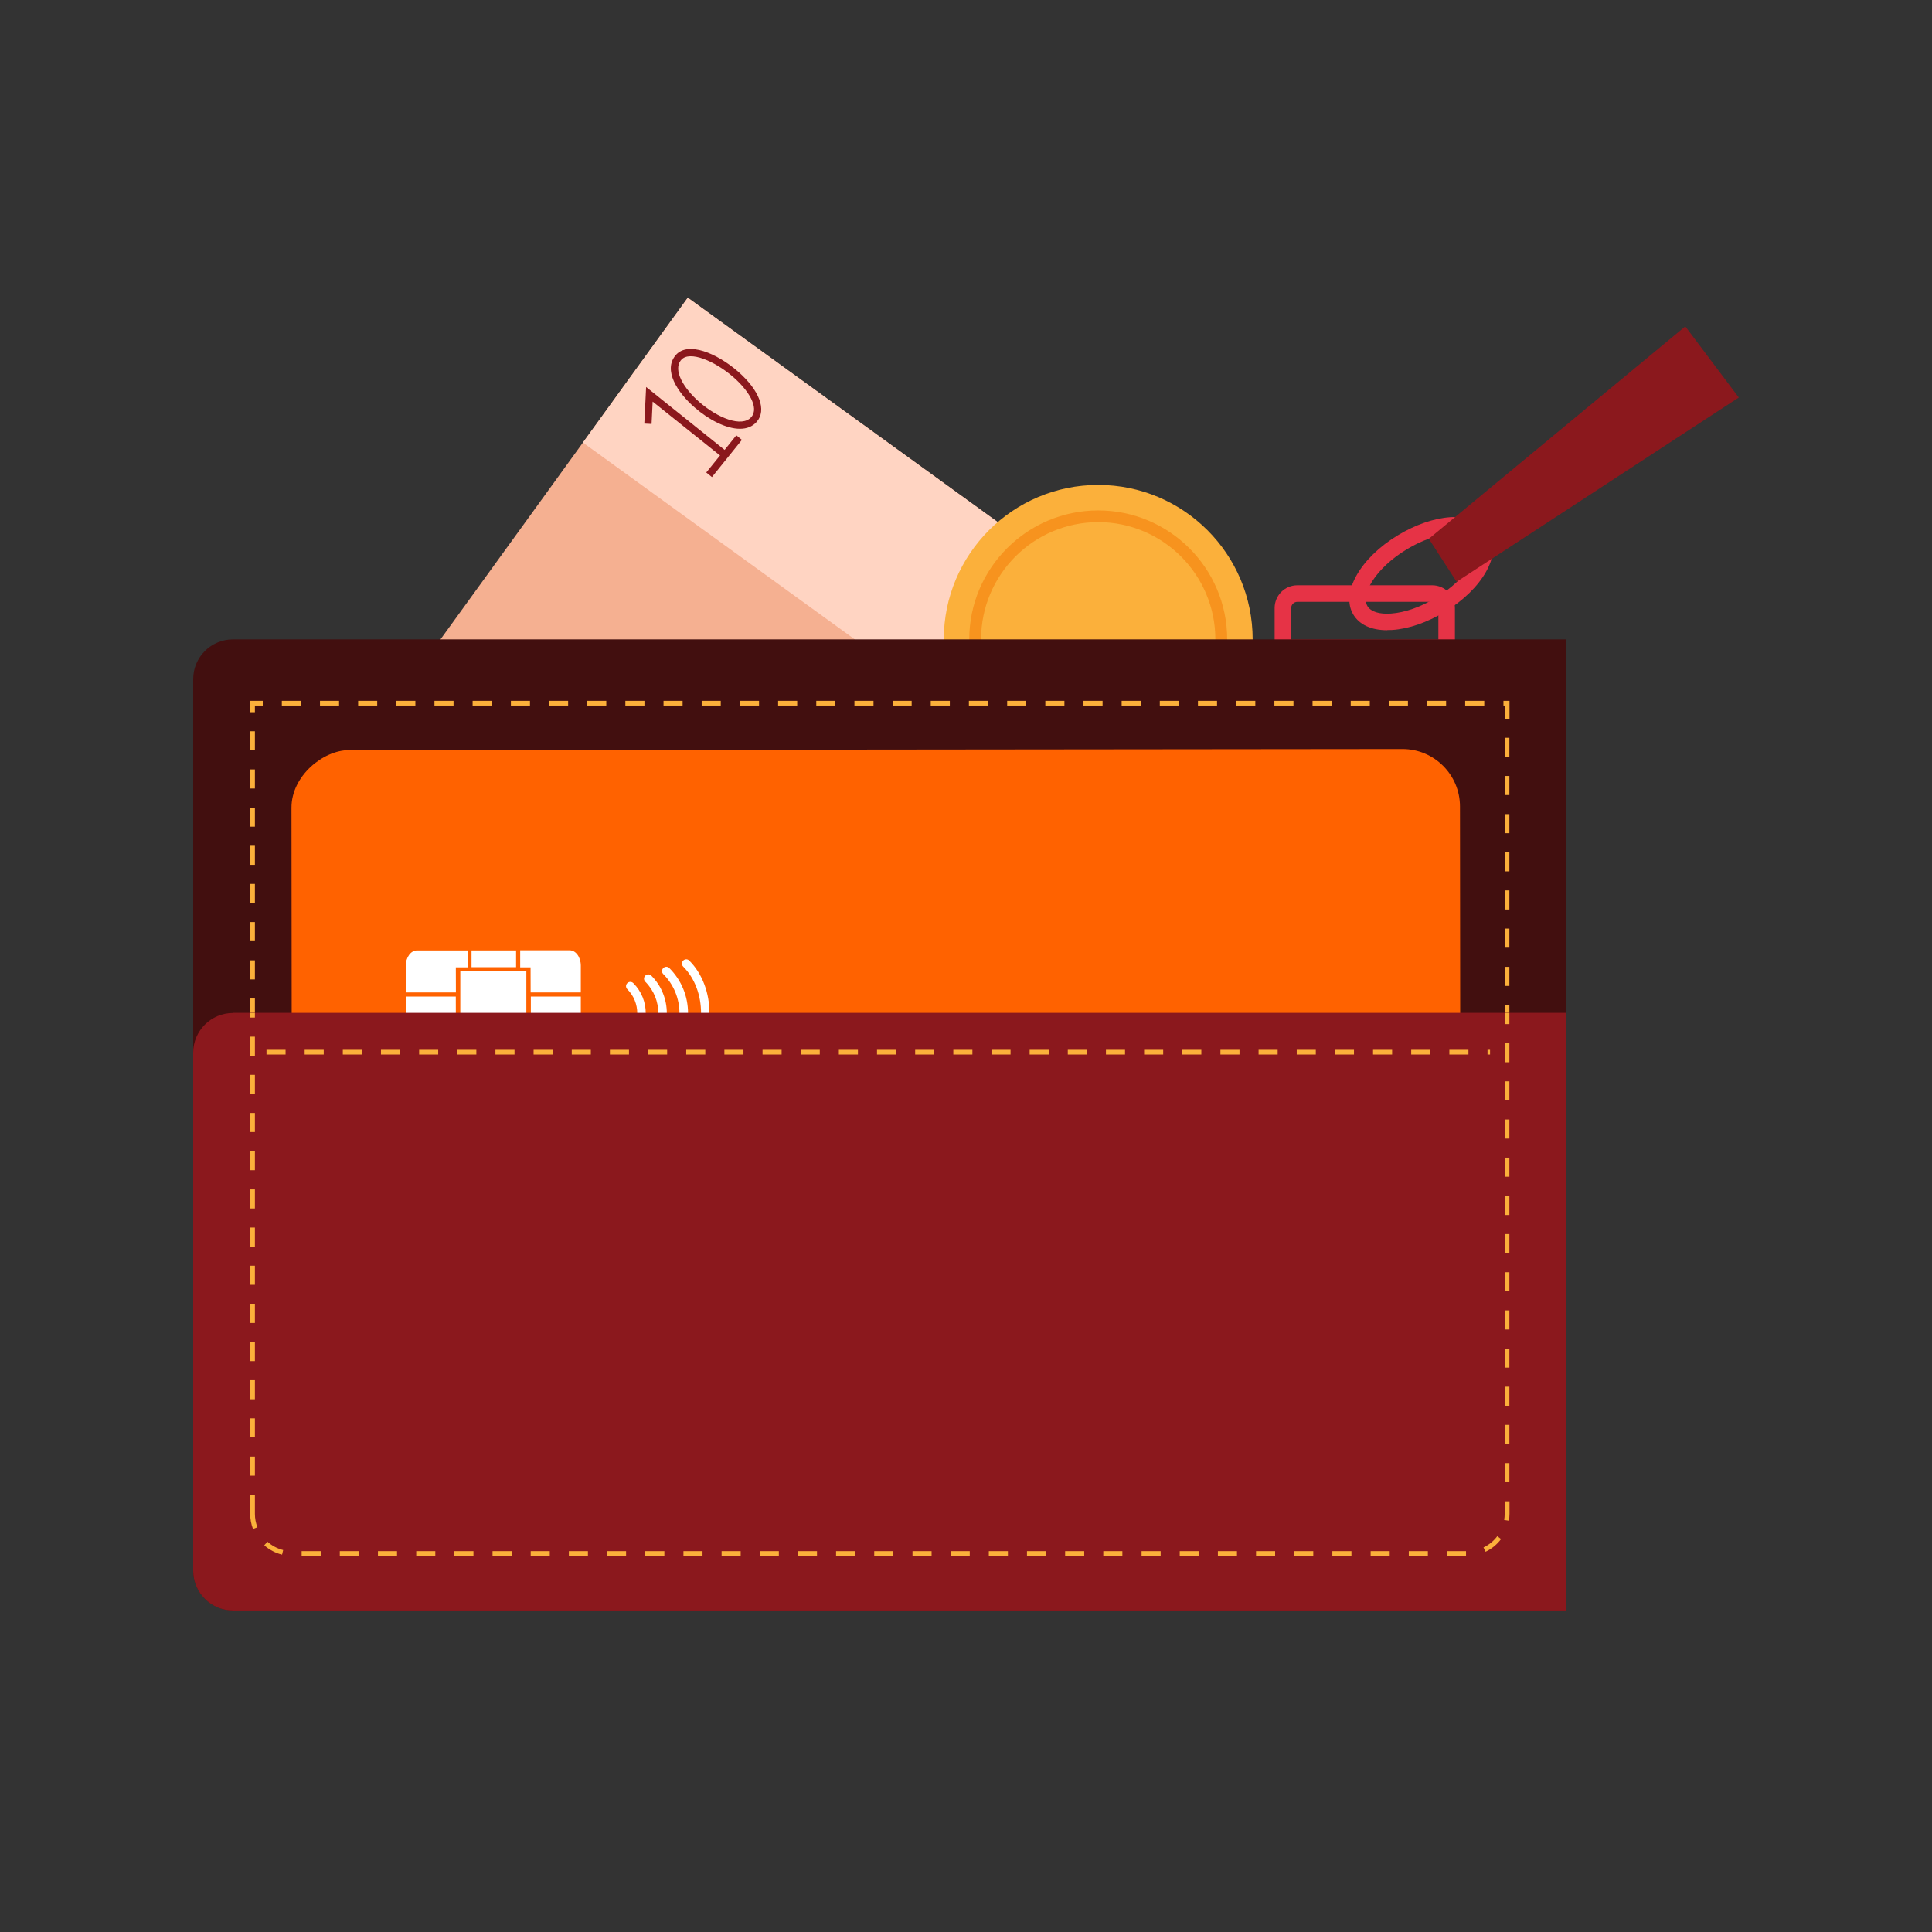 <?xml version="1.0" encoding="UTF-8"?>
<svg xmlns="http://www.w3.org/2000/svg" viewBox="0 0 160 160">
  <rect x="0" y="0" width="160" height="160" fill="#333333" stroke="none"/>
  <defs>
    <style>
      .cls-1 {
        fill: #8b181d;
      }

      .cls-1, .cls-2, .cls-3, .cls-4, .cls-5, .cls-6, .cls-7, .cls-8, .cls-9 {
        stroke-width: 0px;
      }

      .cls-2 {
        fill: #420f0f;
      }

      .cls-3 {
        fill: #ff6200;
      }

      .cls-4 {
        fill: #fff;
      }

      .cls-5 {
        fill: #e63346;
      }

      .cls-6 {
        fill: #fbb03b;
      }

      .cls-7 {
        fill: #ffd4c2;
      }

      .cls-8 {
        fill: #f7931e;
      }

      .cls-9 {
        fill: #f5b091;
      }
    </style>
  </defs>
  <g id="Money">
    <rect class="cls-9" x="38.11" y="36.43" width="55.2" height="46.39" transform="translate(47.45 -27.2) rotate(35.9)"/>
    <rect class="cls-7" x="48.06" y="37.3" width="47.91" height="14.81" transform="translate(39.9 -33.74) rotate(35.9)"/>
    <circle class="cls-6" cx="90.95" cy="52.95" r="12.79"/>
    <path class="cls-8" d="m90.95,63.63c-5.89,0-10.68-4.79-10.68-10.68s4.79-10.68,10.68-10.68,10.68,4.79,10.68,10.68-4.79,10.68-10.68,10.68Zm0-20.39c-5.35,0-9.7,4.35-9.7,9.7s4.35,9.7,9.7,9.7,9.7-4.35,9.7-9.7-4.35-9.7-9.7-9.7Z"/>
    <polygon class="cls-1" points="60.01 37.26 53.51 32.05 53.36 35.08 53.96 35.11 54.05 33.26 59.63 37.72 58.49 39.13 58.96 39.51 61.44 36.43 60.98 36.05 60.01 37.26"/>
    <path class="cls-1" d="m61.12,30.77c-1.75-1.52-4.14-2.52-5.15-1.37-1.09,1.25.15,3.12,1.55,4.34,1.18,1.03,2.62,1.77,3.76,1.77.56,0,1.04-.18,1.39-.58.84-.97.23-2.6-1.55-4.16Zm1.1,3.77c-.78.89-2.8.07-4.31-1.25-1.24-1.08-2.24-2.64-1.49-3.49.69-.79,2.78.1,4.3,1.42,1.24,1.08,2.18,2.53,1.5,3.32Z"/>
  </g>
  <g id="Ebene_1" data-name="Ebene 1">
    <path class="cls-5" d="m120.49,54.33h-14.93v-3.98c0-1.04.84-1.88,1.88-1.88h11.17c1.04,0,1.88.84,1.88,1.88v3.98Zm-13.56-1.37h12.19v-2.61c0-.28-.23-.51-.51-.51h-11.17c-.28,0-.51.23-.51.51v2.61Z"/>
    <path class="cls-5" d="m114.88,52.19c-1.31,0-2.29-.45-2.8-1.29h0c-1.08-1.78.54-4.68,3.7-6.58,1.44-.87,2.97-1.4,4.33-1.49,1.52-.1,2.66.35,3.22,1.27,1.08,1.78-.54,4.68-3.7,6.58-1.44.87-2.97,1.4-4.33,1.49-.14,0-.28.01-.42.01Zm-1.63-1.99c.28.46.99.68,1.95.61,1.14-.08,2.46-.54,3.71-1.3,2.62-1.59,3.81-3.75,3.24-4.7-.28-.46-.99-.68-1.95-.61-1.14.08-2.46.54-3.71,1.3-2.62,1.59-3.81,3.75-3.24,4.7h0Z"/>
    <polygon class="cls-1" points="120.63 48.18 118.33 44.62 139.57 27.03 144 32.92 120.63 48.18"/>
    <path class="cls-2" d="m19.29,52.95h110.43v80.41H19.29c-1.82,0-3.29-1.48-3.29-3.29V56.24c0-1.82,1.48-3.29,3.29-3.29Z"/>
    <rect class="cls-6" x="39.14" y="58.04" width="1.58" height=".39"/>
    <rect class="cls-6" x="42.31" y="58.04" width="1.58" height=".39"/>
    <rect class="cls-6" x="45.47" y="58.04" width="1.58" height=".39"/>
    <rect class="cls-6" x="32.82" y="58.04" width="1.58" height=".39"/>
    <rect class="cls-6" x="70.76" y="58.04" width="1.58" height=".39"/>
    <rect class="cls-6" x="29.66" y="58.04" width="1.58" height=".39"/>
    <rect class="cls-6" x="35.98" y="58.04" width="1.58" height=".39"/>
    <rect class="cls-6" x="48.63" y="58.04" width="1.58" height=".39"/>
    <rect class="cls-6" x="61.28" y="58.04" width="1.58" height=".39"/>
    <rect class="cls-6" x="64.44" y="58.04" width="1.58" height=".39"/>
    <rect class="cls-6" x="67.6" y="58.04" width="1.58" height=".39"/>
    <rect class="cls-6" x="54.95" y="58.04" width="1.58" height=".39"/>
    <rect class="cls-6" x="51.79" y="58.04" width="1.58" height=".39"/>
    <rect class="cls-6" x="58.11" y="58.04" width="1.58" height=".39"/>
    <rect class="cls-6" x="20.72" y="82.69" width=".39" height="1.19"/>
    <rect class="cls-6" x="20.72" y="79.53" width=".39" height="1.58"/>
    <rect class="cls-6" x="20.72" y="76.36" width=".39" height="1.58"/>
    <rect class="cls-6" x="121.34" y="58.04" width="1.58" height=".39"/>
    <polygon class="cls-6" points="20.72 58.98 21.11 58.98 21.11 58.43 21.76 58.43 21.76 58.04 20.72 58.04 20.72 58.98"/>
    <rect class="cls-6" x="20.72" y="60.56" width=".39" height="1.58"/>
    <rect class="cls-6" x="20.72" y="70.04" width=".39" height="1.58"/>
    <rect class="cls-6" x="20.72" y="66.88" width=".39" height="1.58"/>
    <rect class="cls-6" x="20.72" y="63.72" width=".39" height="1.58"/>
    <rect class="cls-6" x="23.34" y="58.04" width="1.58" height=".39"/>
    <rect class="cls-6" x="26.5" y="58.04" width="1.58" height=".39"/>
    <rect class="cls-6" x="20.72" y="73.2" width=".39" height="1.58"/>
    <rect class="cls-6" x="118.18" y="58.04" width="1.58" height=".39"/>
    <rect class="cls-6" x="124.61" y="67.42" width=".39" height="1.58"/>
    <rect class="cls-6" x="124.61" y="70.58" width=".39" height="1.58"/>
    <rect class="cls-6" x="124.61" y="73.74" width=".39" height="1.58"/>
    <rect class="cls-6" x="124.61" y="61.1" width=".39" height="1.58"/>
    <polygon class="cls-6" points="124.61 59.52 125.01 59.52 125.01 58.04 124.51 58.04 124.51 58.43 124.61 58.43 124.61 59.52"/>
    <rect class="cls-6" x="124.61" y="64.26" width=".39" height="1.58"/>
    <rect class="cls-6" x="124.61" y="76.9" width=".39" height="1.58"/>
    <rect class="cls-6" x="124.61" y="80.07" width=".39" height="1.58"/>
    <rect class="cls-6" x="124.61" y="83.23" width=".39" height=".65"/>
    <rect class="cls-6" x="115.02" y="58.04" width="1.58" height=".39"/>
    <rect class="cls-6" x="86.57" y="58.04" width="1.58" height=".39"/>
    <rect class="cls-6" x="92.89" y="58.04" width="1.58" height=".39"/>
    <rect class="cls-6" x="89.73" y="58.04" width="1.58" height=".39"/>
    <rect class="cls-6" x="83.41" y="58.04" width="1.58" height=".39"/>
    <rect class="cls-6" x="73.92" y="58.04" width="1.58" height=".39"/>
    <rect class="cls-6" x="77.08" y="58.04" width="1.58" height=".39"/>
    <rect class="cls-6" x="80.24" y="58.04" width="1.58" height=".39"/>
    <rect class="cls-6" x="108.7" y="58.04" width="1.58" height=".39"/>
    <rect class="cls-6" x="102.38" y="58.04" width="1.58" height=".39"/>
    <rect class="cls-6" x="105.54" y="58.04" width="1.58" height=".39"/>
    <rect class="cls-6" x="111.86" y="58.04" width="1.58" height=".39"/>
    <rect class="cls-6" x="96.05" y="58.04" width="1.58" height=".39"/>
    <rect class="cls-6" x="99.21" y="58.04" width="1.58" height=".39"/>
  </g>
  <g id="Ebene_5" data-name="Ebene 5">
    <rect class="cls-3" x="41.93" y="44.33" width="61.27" height="96.77" rx="4.76" ry="4.76" transform="translate(165.19 20.05) rotate(89.94)"/>
    <path class="cls-4" d="m38.72,85.58h-5.12v2.15c0,.71.42,1.28.93,1.28h4.18s0-3.44,0-3.44Z"/>
    <path class="cls-4" d="m48.1,85.58h-5.02v3.43s4.11,0,4.11,0c.5,0,.91-.58.91-1.29v-2.14Z"/>
    <rect class="cls-4" x="43.95" y="82.53" width="4.15" height="2.71"/>
    <rect class="cls-4" x="33.6" y="82.53" width="4.15" height="2.71"/>
    <rect class="cls-4" x="39.05" y="78.71" width="3.69" height="1.4"/>
    <rect class="cls-4" x="39.05" y="87.67" width="3.69" height="1.35"/>
    <path class="cls-4" d="m43.08,82.19h5.02v-2.21c0-.71-.41-1.28-.92-1.28h-4.1v3.49Z"/>
    <path class="cls-4" d="m38.72,78.71h-4.19c-.51,0-.93.58-.93,1.29v2.19h5.12v-3.48Z"/>
    <polygon class="cls-4" points="38.06 87.52 38.05 80.26 43.64 80.26 43.66 87.51 38.06 87.52"/>
    <path class="cls-3" d="m37.77,87.68l-.02-7.57h6.19s.02,7.57.02,7.57h-6.19Zm.35-7.25v6.93s5.47,0,5.47,0v-6.93s-5.47,0-5.47,0Z"/>
    <path class="cls-4" d="m52.2,86.5c-.09,0-.18-.03-.25-.1-.14-.14-.14-.36,0-.5,1.1-1.1,1.1-2.88,0-3.98-.14-.14-.14-.36,0-.5.14-.14.36-.14.5,0,1.37,1.37,1.37,3.6,0,4.97-.07.07-.16.1-.25.1Z"/>
    <path class="cls-4" d="m53.69,87.12c-.09,0-.18-.03-.25-.1-.14-.14-.14-.36,0-.5,1.44-1.44,1.44-3.78,0-5.22-.14-.14-.14-.36,0-.5.14-.14.36-.14.5,0,1.71,1.71,1.71,4.5,0,6.22-.07.07-.16.1-.25.1Z"/>
    <path class="cls-4" d="m55.18,87.75c-.09,0-.18-.03-.25-.1-.14-.14-.14-.36,0-.5.87-.87,1.34-2.02,1.34-3.24s-.48-2.38-1.34-3.24c-.14-.14-.14-.36,0-.5.14-.14.36-.14.5,0,1,1,1.55,2.33,1.55,3.74s-.55,2.74-1.55,3.74c-.07.07-.16.1-.25.1Z"/>
    <path class="cls-4" d="m56.83,88.32c-.09,0-.18-.03-.25-.1-.14-.14-.14-.36,0-.5,1.97-1.97,1.97-5.7,0-7.67-.14-.14-.14-.36,0-.5.14-.14.36-.14.5,0,2.23,2.23,2.23,6.43,0,8.66-.07.07-.16.1-.25.1Z"/>
  </g>
  <g id="front">
    <rect class="cls-4" x="30.95" y="103.78" width="44.77" height="5.4" transform="translate(-.11 .06) rotate(-.06)"/>
    <path class="cls-1" d="m19.29,83.88h110.43v49.49H19.29c-1.82,0-3.29-1.48-3.29-3.29v-42.9c0-1.82,1.48-3.29,3.29-3.29Z"/>
    <path class="cls-6" d="m123.4,87.33h-.21v-.39h.21v.39Zm-1.79,0h-1.58v-.39h1.58v.39Zm-3.16,0h-1.58v-.39h1.58v.39Zm-3.16,0h-1.58v-.39h1.58v.39Zm-3.16,0h-1.58v-.39h1.58v.39Zm-3.16,0h-1.58v-.39h1.58v.39Zm-3.16,0h-1.58v-.39h1.58v.39Zm-3.16,0h-1.58v-.39h1.58v.39Zm-3.16,0h-1.58v-.39h1.58v.39Zm-3.16,0h-1.58v-.39h1.58v.39Zm-3.16,0h-1.58v-.39h1.58v.39Zm-3.16,0h-1.58v-.39h1.58v.39Zm-3.16,0h-1.58v-.39h1.58v.39Zm-3.16,0h-1.58v-.39h1.58v.39Zm-3.16,0h-1.58v-.39h1.58v.39Zm-3.16,0h-1.58v-.39h1.58v.39Zm-3.16,0h-1.58v-.39h1.58v.39Zm-3.16,0h-1.58v-.39h1.58v.39Zm-3.16,0h-1.58v-.39h1.58v.39Zm-3.16,0h-1.58v-.39h1.58v.39Zm-3.16,0h-1.58v-.39h1.58v.39Zm-3.16,0h-1.58v-.39h1.58v.39Zm-3.16,0h-1.58v-.39h1.58v.39Zm-3.16,0h-1.58v-.39h1.58v.39Zm-3.16,0h-1.58v-.39h1.58v.39Zm-3.16,0h-1.58v-.39h1.58v.39Zm-3.16,0h-1.58v-.39h1.58v.39Zm-3.16,0h-1.58v-.39h1.58v.39Zm-3.16,0h-1.58v-.39h1.58v.39Zm-3.16,0h-1.58v-.39h1.58v.39Zm-3.16,0h-1.58v-.39h1.58v.39Zm-3.16,0h-1.58v-.39h1.58v.39Zm-3.16,0h-1.58v-.39h1.58v.39Z"/>
    <rect class="cls-6" x="40.79" y="128.46" width="1.58" height=".39"/>
    <rect class="cls-6" x="43.95" y="128.46" width="1.58" height=".39"/>
    <rect class="cls-6" x="47.11" y="128.46" width="1.58" height=".39"/>
    <rect class="cls-6" x="31.3" y="128.46" width="1.58" height=".39"/>
    <rect class="cls-6" x="28.14" y="128.46" width="1.58" height=".39"/>
    <rect class="cls-6" x="34.47" y="128.46" width="1.58" height=".39"/>
    <rect class="cls-6" x="50.27" y="128.46" width="1.58" height=".39"/>
    <rect class="cls-6" x="66.08" y="128.46" width="1.58" height=".39"/>
    <rect class="cls-6" x="69.24" y="128.46" width="1.58" height=".39"/>
    <rect class="cls-6" x="62.92" y="128.46" width="1.58" height=".39"/>
    <rect class="cls-6" x="53.44" y="128.46" width="1.58" height=".39"/>
    <rect class="cls-6" x="59.76" y="128.46" width="1.58" height=".39"/>
    <rect class="cls-6" x="56.6" y="128.46" width="1.58" height=".39"/>
    <rect class="cls-6" x="37.63" y="128.46" width="1.58" height=".39"/>
    <rect class="cls-6" x="20.72" y="117.46" width=".39" height="1.58"/>
    <rect class="cls-6" x="20.72" y="120.63" width=".39" height="1.58"/>
    <rect class="cls-6" x="20.72" y="114.3" width=".39" height="1.58"/>
    <rect class="cls-6" x="20.72" y="111.14" width=".39" height="1.58"/>
    <rect class="cls-6" x="20.72" y="101.66" width=".39" height="1.58"/>
    <path class="cls-6" d="m21.89,127.98c.42.37.93.64,1.47.77l.09-.38c-.48-.12-.93-.36-1.3-.69l-.26.29Z"/>
    <path class="cls-6" d="m21.11,123.79h-.39v1.58c0,.43.08.85.23,1.25l.37-.14c-.14-.35-.21-.73-.21-1.11v-1.58Z"/>
    <rect class="cls-6" x="20.72" y="85.85" width=".39" height="1.58"/>
    <rect class="cls-6" x="20.72" y="89.01" width=".39" height="1.58"/>
    <rect class="cls-6" x="24.98" y="128.46" width="1.58" height=".39"/>
    <rect class="cls-6" x="20.72" y="107.98" width=".39" height="1.58"/>
    <rect class="cls-6" x="20.72" y="92.17" width=".39" height="1.58"/>
    <rect class="cls-6" x="20.72" y="104.82" width=".39" height="1.58"/>
    <rect class="cls-6" x="20.72" y="98.5" width=".39" height="1.58"/>
    <rect class="cls-6" x="20.72" y="95.33" width=".39" height="1.58"/>
    <rect class="cls-6" x="124.61" y="111.68" width=".39" height="1.58"/>
    <rect class="cls-6" x="124.61" y="118" width=".39" height="1.58"/>
    <rect class="cls-6" x="124.61" y="108.52" width=".39" height="1.58"/>
    <rect class="cls-6" x="124.61" y="114.84" width=".39" height="1.58"/>
    <rect class="cls-6" x="124.61" y="102.2" width=".39" height="1.58"/>
    <rect class="cls-6" x="124.61" y="105.36" width=".39" height="1.58"/>
    <rect class="cls-6" x="124.61" y="99.04" width=".39" height="1.58"/>
    <rect class="cls-6" x="72.4" y="128.46" width="1.58" height=".39"/>
    <rect class="cls-6" x="116.67" y="128.46" width="1.58" height=".39"/>
    <rect class="cls-6" x="119.83" y="128.46" width="1.58" height=".39"/>
    <path class="cls-6" d="m122.86,128.16l.17.35c.5-.24.95-.6,1.28-1.05l-.31-.24c-.3.4-.69.72-1.14.93Z"/>
    <rect class="cls-6" x="124.61" y="121.17" width=".39" height="1.58"/>
    <path class="cls-6" d="m124.61,125.37c0,.17-.01.34-.04.51l.39.06c.03-.19.05-.38.05-.57v-1.04h-.39v1.04Z"/>
    <rect class="cls-6" x="124.61" y="95.87" width=".39" height="1.58"/>
    <rect class="cls-6" x="124.61" y="86.39" width=".39" height="1.58"/>
    <rect class="cls-6" x="124.61" y="92.71" width=".39" height="1.58"/>
    <rect class="cls-6" x="124.61" y="89.55" width=".39" height="1.58"/>
    <rect class="cls-6" x="88.21" y="128.46" width="1.58" height=".39"/>
    <rect class="cls-6" x="85.05" y="128.46" width="1.58" height=".39"/>
    <rect class="cls-6" x="91.37" y="128.46" width="1.58" height=".39"/>
    <rect class="cls-6" x="75.57" y="128.46" width="1.58" height=".39"/>
    <rect class="cls-6" x="81.89" y="128.46" width="1.58" height=".39"/>
    <rect class="cls-6" x="78.73" y="128.46" width="1.58" height=".39"/>
    <rect class="cls-6" x="107.18" y="128.46" width="1.58" height=".39"/>
    <rect class="cls-6" x="104.02" y="128.46" width="1.58" height=".39"/>
    <rect class="cls-6" x="113.51" y="128.46" width="1.58" height=".39"/>
    <rect class="cls-6" x="110.34" y="128.46" width="1.58" height=".39"/>
    <rect class="cls-6" x="94.54" y="128.46" width="1.58" height=".39"/>
    <rect class="cls-6" x="100.86" y="128.46" width="1.58" height=".39"/>
    <rect class="cls-6" x="97.7" y="128.46" width="1.58" height=".39"/>
    <rect class="cls-6" x="20.72" y="83.88" width=".39" height=".39"/>
    <rect class="cls-6" x="124.61" y="83.88" width=".39" height=".93"/>
  </g>
</svg>